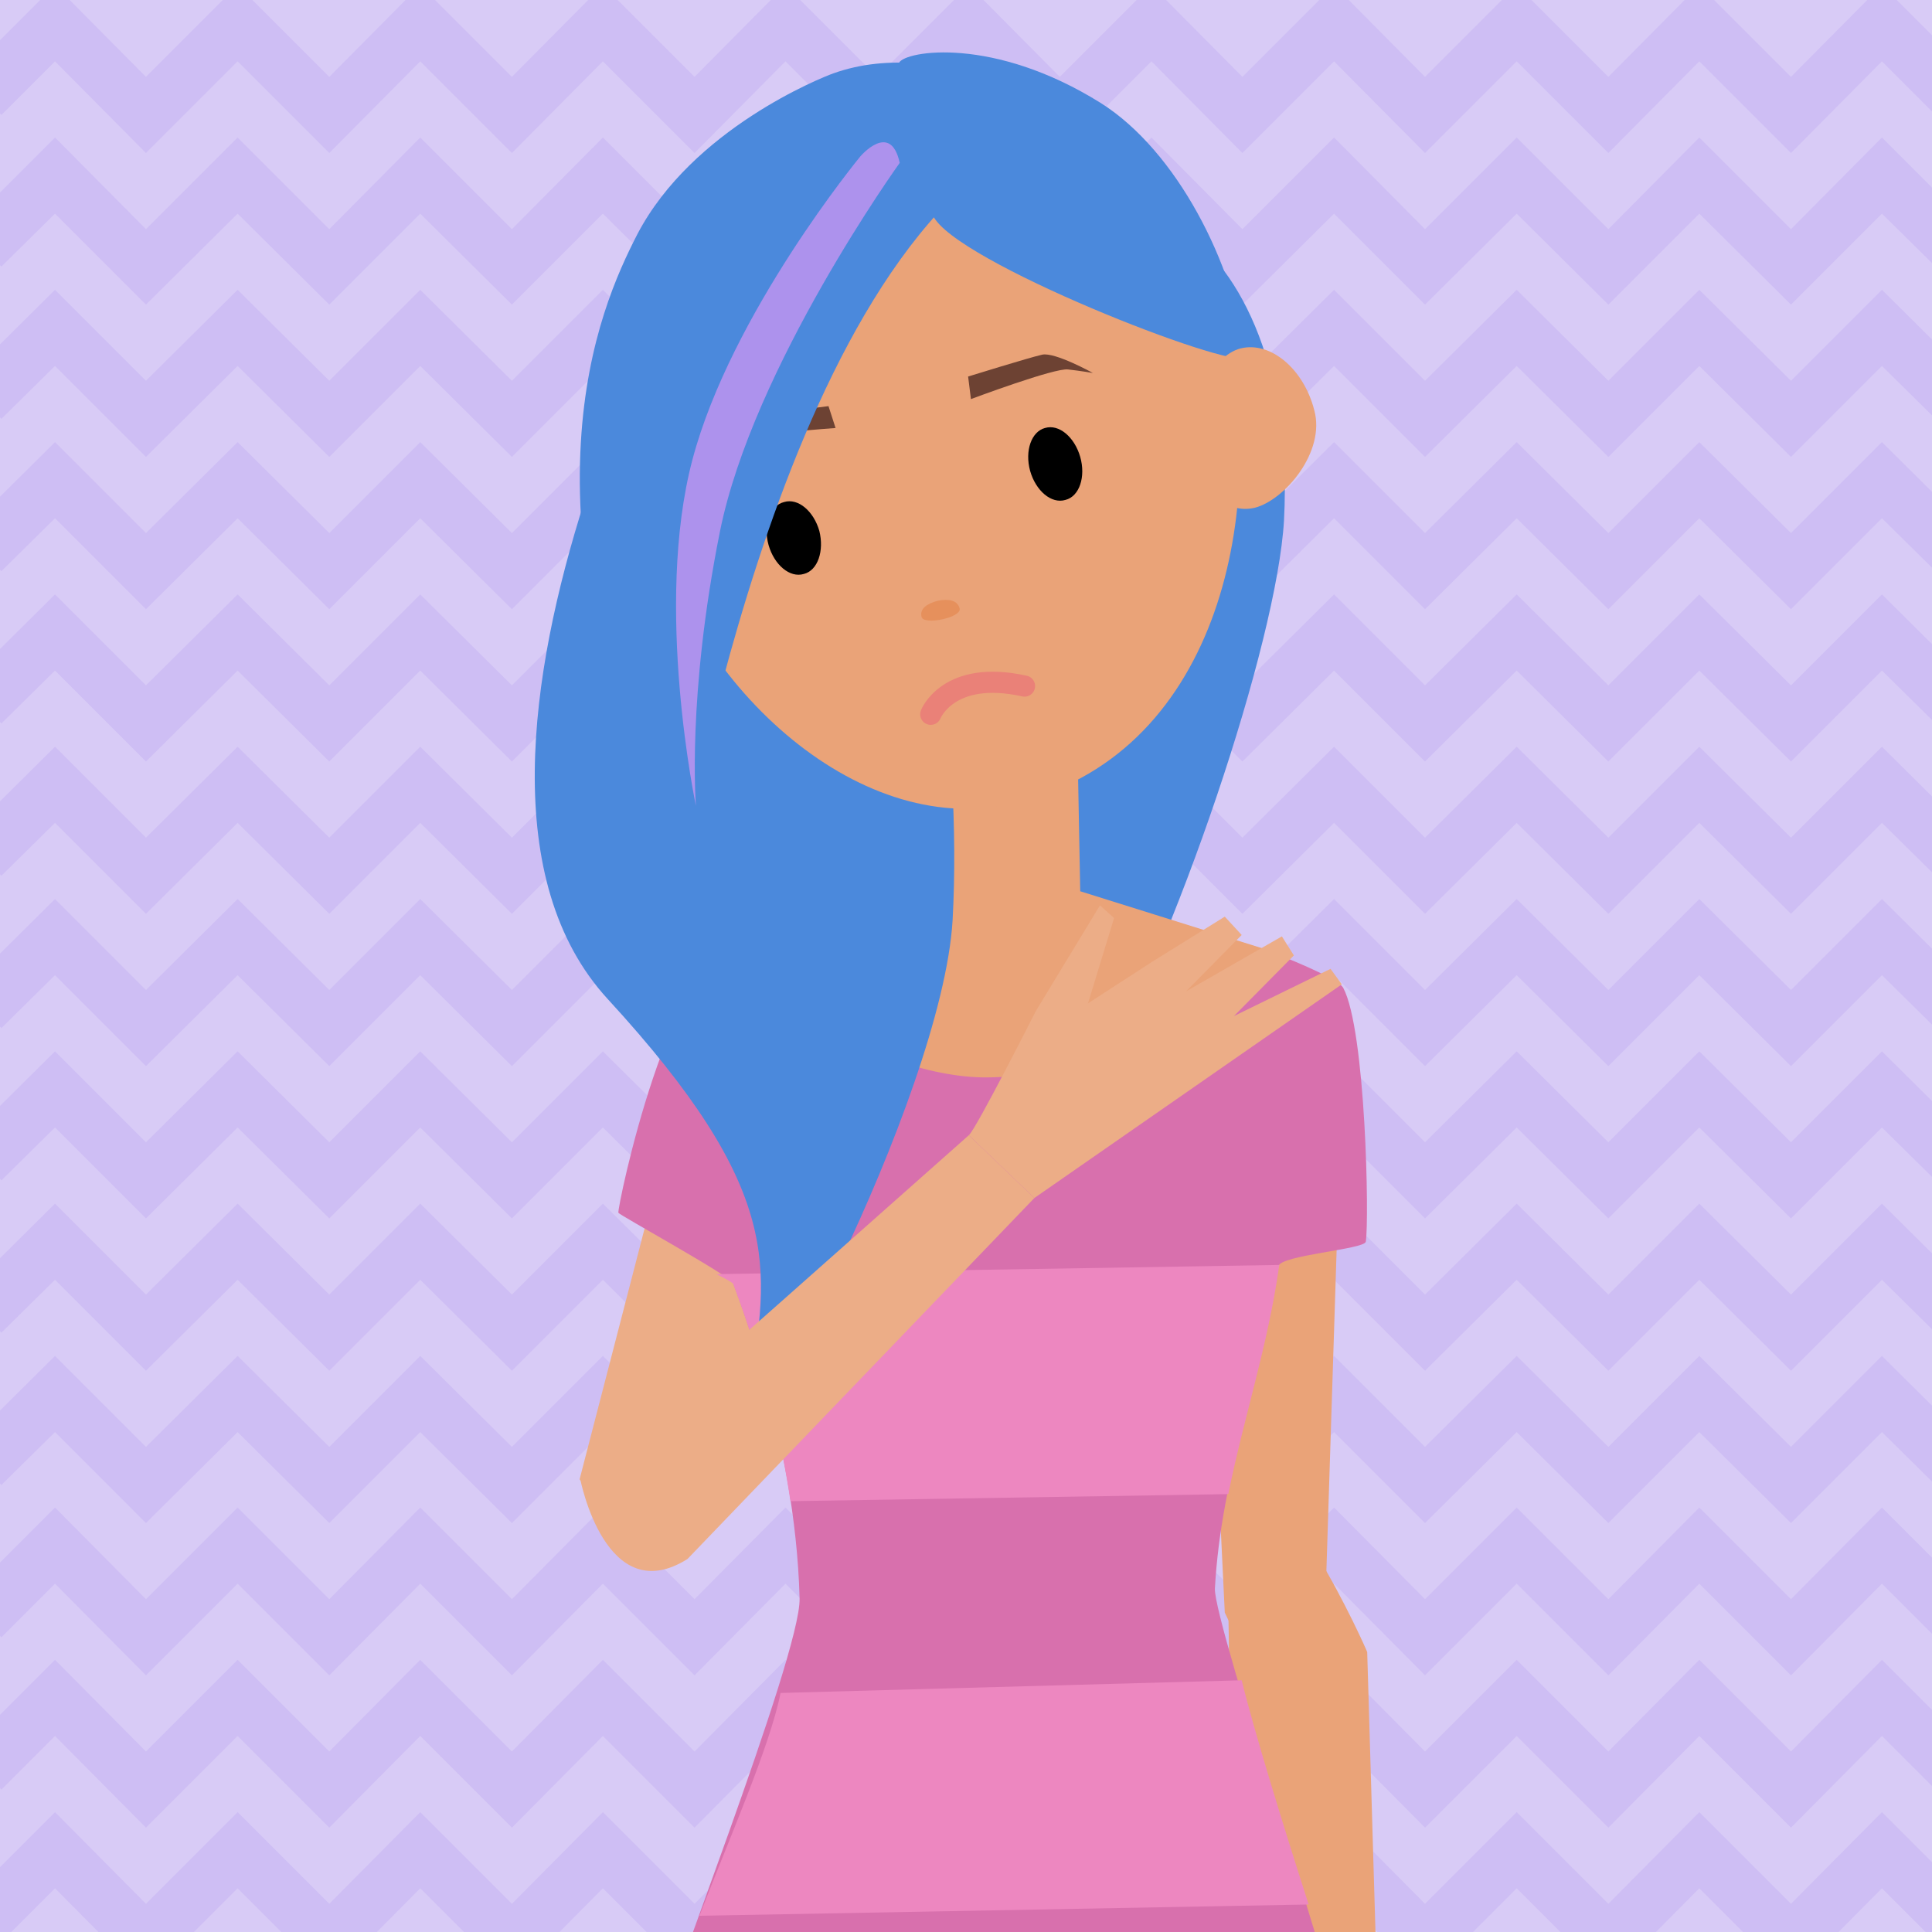 <svg version="1.1" id="niños" xmlns="http://www.w3.org/2000/svg" xmlns:xlink="http://www.w3.org/1999/xlink" x="0px" y="0px" width="274px" height="274px" viewBox="0 0 274 274" xml:space="preserve"><style type="text/css">.st0{fill:#D8CBF6;} .st1{clip-path:url(#XMLID_18_);} .st2{fill:#CEBEF4;} .st3{fill:#EAA378;} .st4{fill:#ECAD87;} .st5{fill:#4B89DC;} .st6{fill:#D870AD;} .st7{fill:#4FC1EA;} .st8{fill:#ED87C0;} .st9{fill:#E6905C;} .st10{fill:#6D4233;} .st11{fill:#AD92ED;} .st12{fill:none;stroke:#EA8178;stroke-width:3;stroke-linecap:round;}</style><g id="XMLID_2753_"><path id="XMLID_3649_" class="st0" d="M0 0h274v274H0z"/><g id="XMLID_2754_"><defs><path id="XMLID_6_" d="M0 0h274v274H0z"/></defs><clipPath id="XMLID_18_"><use xlink:href="#XMLID_6_" overflow="visible"/></clipPath><g id="XMLID_2755_" class="st1"><path id="XMLID_2756_" class="st2" d="M7.8 8.7l12.9 13 13-13 13 13 12.9-13 13 13 12.9-13 13 13 12.9-13 13 13 5.4-5.4 7.6-7.6 7.5 7.6 5.4 5.4 13-13 12.9 13 13-13 12.9 13 13-13 13 13 12.9-13 13 13 12.9-13 7.6 7.6 5.4-5.4-13-13-12.9 13-13-13-12.9 13-13-13-13 13-12.9-13-13 13-12.9-13-13 13-12.9-13-13 13-13-13-12.9 13-13-13-12.9 13-13-13-12.9 13-13-13-13 13-12.9-13-13 13 5.4 5.4z"/><path id="XMLID_2757_" class="st2" d="M254 32.5l-13-13-12.9 13-13-13-13 13-12.9-13-13 13-12.9-13-13 13-12.9-13-13 13-13-13-12.9 13-13-13-12.9 13-13-13-12.9 13-13-13-13 13-12.9-13-13 13 5.4 5.3 7.6-7.5 12.9 12.9 13-12.9 13 12.9 12.9-12.9 13 12.9 12.9-12.9 13 12.9 12.9-12.9 13 12.9 5.4-5.4 7.6-7.5 7.5 7.5 5.4 5.4 13-12.9 12.9 12.9 13-12.9 12.9 12.9 13-12.9 13 12.9L241 30.3l13 12.9 12.9-12.9 7.6 7.5 5.4-5.3-13-13z"/><path id="XMLID_2758_" class="st2" d="M254 75.6l-13-12.9-12.9 12.9-13-12.9-13 12.9-12.9-12.9-13 12.9-12.9-12.9-13 12.9-12.9-12.9-13 12.9-13-12.9-12.9 12.9-13-12.9-12.9 12.9-13-12.9-12.9 12.9-13-12.9-13 12.9L7.8 62.7l-13 12.9L.2 81l7.6-7.5 12.9 12.9 13-12.9 13 12.9 12.9-12.9 13 12.9 12.9-12.9 13 12.9 12.9-12.9 13 12.9 5.4-5.4 7.6-7.5 7.5 7.5 5.4 5.4 13-12.9 12.9 12.9 13-12.9 12.9 12.9 13-12.9 13 12.9L241 73.5l13 12.9 12.9-12.9 7.6 7.5 5.4-5.4-13-12.9z"/><path id="XMLID_2759_" class="st2" d="M254 118.8l-13-12.9-12.9 12.9-13-12.9-13 12.9-12.9-12.9-13 12.9-12.9-12.9-13 12.9-12.9-12.9-13 12.9-13-12.9-12.9 12.9-13-12.9-12.9 12.9-13-12.9-12.9 12.9-13-12.9-13 12.9-12.9-12.9-13 12.9 5.4 5.4 7.6-7.5 12.9 12.9 13-12.9 13 12.9 12.9-12.9 13 12.9 12.9-12.9 13 12.9 12.9-12.9 13 12.9 5.4-5.4 7.6-7.5 7.5 7.5 5.4 5.4 13-12.9 12.9 12.9 13-12.9 12.9 12.9 13-12.9 13 12.9 12.9-12.9 13 12.9 12.9-12.9 7.6 7.5 5.4-5.4-13-12.9z"/><path id="XMLID_2760_" class="st2" d="M254 54l-13-12.9L228.1 54l-13-12.9-13 12.9-12.9-12.9-13 12.9-12.9-12.9-13 12.9-12.9-12.9-13 12.9-13-12.9L98.5 54l-13-12.9L72.6 54l-13-12.9L46.7 54l-13-12.9-13 12.9L7.8 41.1-5.2 54l5.4 5.4 7.6-7.5 12.9 12.9 13-12.9 13 12.9 12.9-12.9 13 12.9 12.9-12.9 13 12.9 12.9-12.9 13 12.9 5.4-5.4 7.6-7.5 7.5 7.5 5.4 5.4 13-12.9 12.9 12.9 13-12.9 12.9 12.9 13-12.9 13 12.9L241 51.9l13 12.9 12.9-12.9 7.6 7.5 5.4-5.4-13-12.9z"/><path id="XMLID_2761_" class="st2" d="M254 97.2l-13-12.9-12.9 12.9-13-12.9-13 12.9-12.9-12.9-13 12.9-12.9-12.9-13 12.9-12.9-12.9-13 12.9-13-12.9-12.9 12.9-13-12.9-12.9 12.9-13-12.9-12.9 12.9-13-12.9-13 12.9L7.8 84.3l-13 12.9 5.4 5.4 7.6-7.5L20.7 108l13-12.9 13 12.9 12.9-12.9 13 12.9 12.9-12.9 13 12.9 12.9-12.9 13 12.9 5.4-5.4 7.6-7.5 7.5 7.5 5.4 5.4 13-12.9 12.9 12.9 13-12.9 12.9 12.9 13-12.9 13 12.9L241 95.1l13 12.9 12.9-12.9 7.6 7.5 5.4-5.4-13-12.9z"/><path id="XMLID_2762_" class="st2" d="M254 140.4l-13-12.9-12.9 12.9-13-12.9-13 12.9-12.9-12.9-13 12.9-12.9-12.9-13 12.9-12.9-12.9-13 12.9-13-12.9-12.9 12.9-13-12.9-12.9 12.9-13-12.9-12.9 12.9-13-12.9-13 12.9-12.9-12.9-13 12.9 5.4 5.4 7.6-7.5 12.9 12.9 13-12.9 13 12.9 12.9-12.9 13 12.9 12.9-12.9 13 12.9 12.9-12.9 13 12.9 5.4-5.4 7.6-7.5 7.5 7.5 5.4 5.4 13-12.9 12.9 12.9 13-12.9 12.9 12.9 13-12.9 13 12.9 12.9-12.9 13 12.9 12.9-12.9 7.6 7.5 5.4-5.4-13-12.9z"/><path id="XMLID_2763_" class="st2" d="M254 162l-13-12.9-12.9 12.9-13-12.9-13 12.9-12.9-12.9-13 12.9-12.9-12.9-13 12.9-12.9-12.9-13 12.9-13-12.9L98.5 162l-13-12.9L72.6 162l-13-12.9L46.7 162l-13-12.9-13 12.9-12.9-12.9-13 12.9 5.4 5.4 7.6-7.5 12.9 12.9 13-12.9 13 12.9 12.9-12.9 13 12.9 12.9-12.9 13 12.9 12.9-12.9 13 12.9 5.4-5.4 7.6-7.5 7.5 7.5 5.4 5.4 13-12.9 12.9 12.9 13-12.9 12.9 12.9 13-12.9 13 12.9 12.9-12.9 13 12.9 12.9-12.9 7.6 7.5 5.4-5.4-13-12.9z"/><path id="XMLID_2764_" class="st2" d="M254 205.2l-13-12.9-12.9 12.9-13-12.9-13 12.9-12.9-12.9-13 12.9-12.9-12.9-13 12.9-12.9-12.9-13 12.9-13-12.9-12.9 12.9-13-12.9-12.9 12.9-13-12.9-12.9 12.9-13-12.9-13 12.9-12.9-12.9-13 12.9 5.4 5.4 7.6-7.5L20.7 216l13-12.9 13 12.9 12.9-12.9 13 12.9 12.9-12.9 13 12.9 12.9-12.9 13 12.9 5.4-5.4 7.6-7.5 7.5 7.5 5.4 5.4 13-12.9 12.9 12.9 13-12.9 12.9 12.9 13-12.9 13 12.9 12.9-12.9 13 12.9 12.9-12.9 7.6 7.5 5.4-5.4-13-12.9z"/><path id="XMLID_2765_" class="st2" d="M254 248.4l-13-13-12.9 13-13-13-13 13-12.9-13-13 13-12.9-13-13 13-12.9-13-13 13-13-13-12.9 13-13-13-12.9 13-13-13-12.9 13-13-13-13 13-12.9-13-13 13 5.4 5.4 7.6-7.6 12.9 13 13-13 13 13 12.9-13 13 13 12.9-13 13 13 12.9-13 13 13 5.4-5.4 7.6-7.6 7.5 7.6 5.4 5.4 13-13 12.9 13 13-13 12.9 13 13-13 13 13 12.9-13 13 13 12.9-13 7.6 7.6 5.4-5.4-13-13z"/><path id="XMLID_2766_" class="st2" d="M254 183.6l-13-12.9-12.9 12.9-13-12.9-13 12.9-12.9-12.9-13 12.9-12.9-12.9-13 12.9-12.9-12.9-13 12.9-13-12.9-12.9 12.9-13-12.9-12.9 12.9-13-12.9-12.9 12.9-13-12.9-13 12.9-12.9-12.9-13 12.9L.2 189l7.6-7.5 12.9 12.9 13-12.9 13 12.9 12.9-12.9 13 12.9 12.9-12.9 13 12.9 12.9-12.9 13 12.9 5.4-5.4 7.6-7.5 7.5 7.5 5.4 5.4 13-12.9 12.9 12.9 13-12.9 12.9 12.9 13-12.9 13 12.9 12.9-12.9 13 12.9 12.9-12.9 7.6 7.5 5.4-5.4-13-12.9z"/><path id="XMLID_2767_" class="st2" d="M254 226.8l-13-13-12.9 13-13-13-13 13-12.9-13-13 13-12.9-13-13 13-12.9-13-13 13-13-13-12.9 13-13-13-12.9 13-13-13-12.9 13-13-13-13 13-12.9-13-13 13 5.4 5.4 7.6-7.6 12.9 13 13-13 13 13 12.9-13 13 13 12.9-13 13 13 12.9-13 13 13 5.4-5.4 7.6-7.6 7.5 7.6 5.4 5.4 13-13 12.9 13 13-13 12.9 13 13-13 13 13 12.9-13 13 13 12.9-13 7.6 7.6 5.4-5.4-13-13z"/><path id="XMLID_2768_" class="st2" d="M254 270l-13-13-12.9 13-13-13-13 13-12.9-13-13 13-12.9-13-13 13-12.9-13-13 13-13-13-12.9 13-13-13-12.9 13-13-13-12.9 13-13-13-13 13-12.9-13-13 13 5.4 5.4 7.6-7.6 12.9 13 13-13 13 13 12.9-13 13 13 12.9-13 13 13 12.9-13 13 13 5.4-5.4 7.6-7.6 7.5 7.6 5.4 5.4 13-13 12.9 13 13-13 12.9 13 13-13 13 13 12.9-13 13 13 12.9-13 7.6 7.6 5.4-5.4-13-13z"/></g><g id="XMLID_2769_" class="st1"><path id="XMLID_3614_" class="st3" d="M190.7 141.7l-2.8 87.7-10.8 6.4-3.4-7.1-3.3-68.5c.1.1 15.7-27.1 20.3-18.5z"/><path id="XMLID_3610_" class="st3" d="M173.9 209.9l.5 30.3 14.2 52.3 7-.7-1.7-57.5c.1.1-12.8-29.2-20-24.4z"/><path id="XMLID_3609_" class="st4" d="M100 141.1l-17.8 68.7 9.7 12.5 6.6-6 21.7-58.2s-13-23.5-20.2-17z"/><path id="XMLID_2770_" class="st5" d="M167 32.3c-16-9.1-63.6 36.9-68.4 81.9-2.1 20 8.5 79.6 9 81 10.9-4.4 37.5-23.6 46.7-39.6 12.6-22 26.8-64.5 27.8-81.8 1.2-22.6-7.1-37-15.1-41.5z"/><path id="XMLID_3607_" class="st6" d="M192 294c-.7-6.8-19.9-63.8-19.7-68.7.9-16.5 6.7-30 9-45.7.2-1.6 12.2-2.4 12.4-3.5.5-3.1 0-30-3.2-36-.5-1-5.3-3.2-10.5-5.2-10.7-4.2-65.2-.5-75-.5-9.8 0-17.5 36.9-17.3 37.6.1.3 16.1 9.1 16.3 10 .1.6 8.8 21.7 9.4 44.7.2 8.1-20.2 59.5-20.3 62.7 0 0 31.6 8.9 65.5 6.7 20-1.2 33.4-2.1 33.4-2.1z"/><g id="XMLID_2771_"><path id="XMLID_2772_" class="st7" d="M182.6 178.7s0 .1 0 0c0 .1 0 .1 0 0z"/></g><path id="XMLID_3602_" class="st3" d="M133.1 125.6l.2-21.7 19.4-4.1.5 26.6 26.5 8.3s-17.2 18-39.8 18.1c-16.8.1-40.4-16.7-40.4-16.7l16.6-6.4 17-4.1z"/><path id="XMLID_2773_" class="st8" d="M185.6 270.1c-3.4-10.5-7.8-24.8-9.5-31.8l-65.4 1.8c-1.5 7.6-7.6 21.4-11.5 31.6l86.4-1.6z"/><path id="XMLID_2774_" class="st8" d="M181.5 179.4l-79.9 1.3c1.4.7 2.3 1.2 2.4 1.4.1.5 5.6 13.8 8.1 30.8l62.1-1c2.2-10.9 5.6-21 7.2-32.3 0-.1 0-.1.1-.2z"/><path id="XMLID_2775_" class="st5" d="M102 27.3c.9-2.7-46.5 81-15.8 114.4 25 27.2 22.9 38 20.1 55.2-2.4 14.9 27.3-41.1 28.8-66.4 1.4-25.3-3.6-60.1-12.2-75.1C114.2 40.2 99.1 36 102 27.3z"/><path id="XMLID_1839_" class="st3" d="M91.8 71.9c5.6 24.8 29.6 47.1 51.6 42.1 29.1-6.5 36.3-40.8 30.7-65.6-5.6-24.8-30.4-37.6-55.2-32C94.1 22 86.2 47.1 91.8 71.9z"/><path id="XMLID_1838_" class="st5" d="M176.7 50.5c.4 2.8-38.9-12.3-44-19.3-5.1-6.9-6.1-20.6-5.2-22.3.9-1.7 13.4-3.8 28.6 5.7 10.8 6.8 18.9 22.8 20.6 35.9z"/><path id="XMLID_102_" class="st3" d="M169.6 63.7c1.5 5.9 4.2 9.3 8.4 8.3 4.2-1.1 10-7.9 8.4-13.8-1.5-5.9-6.2-9.8-10.4-8.8s-7.9 8.4-6.4 14.3z"/><path id="XMLID_101_" d="M109 77.3c.8 2.8 3 4.7 5 4.1 2-.5 2.9-3.3 2.2-6.1-.8-2.8-3-4.7-5-4.1-2 .5-3 3.2-2.2 6.1z"/><path id="XMLID_100_" d="M146.1 66.8c.8 2.8 3 4.7 5 4.1 2-.5 2.9-3.3 2.1-6.1-.8-2.8-3-4.7-5-4.1-1.9.5-2.9 3.2-2.1 6.1z"/><path id="XMLID_99_" class="st9" d="M130.7 87.5c.3 1.2 5.7.1 5.4-1.2-.3-1.2-1.6-1.4-3.1-1.1-1.5.4-2.6 1.1-2.3 2.3z"/><path id="XMLID_2776_" class="st10" d="M137.7 56.6s12-4.5 13.8-4.2c1.8.2 3.5.5 3.5.5s-5.4-3-7.2-2.6c-1.8.4-10.5 3.1-10.5 3.1l.4 3.2z"/><path id="XMLID_2777_" class="st10" d="M118.5 60.7s-12.7.9-14.3 1.9c-1.6 1-3 1.9-3 1.9s3.7-5 5.4-5.4c1.8-.4 10.9-1.5 10.9-1.5l1 3.1z"/><path id="XMLID_27_" class="st5" d="M95.8 123.5c1.1 2.4 13.2-84.3 50.1-103.6 7-3.7-12-15.1-27.7-9.5-1.7.6-20 7.9-27.8 22.8-5.5 10.7-17.7 38.1 5.4 90.3z"/><path id="XMLID_26_" class="st4" d="M97.5 221.1l49.2-51.2-9.3-8.9-26.5 23.5-28.6 25.3s3.6 18.6 15.2 11.3z"/><path id="XMLID_25_" class="st4" d="M137.4 161c1-.8 9.5-17.6 9.5-17.6l9.1-15 2 1.8-3.7 12.1 9.1-5.9 10.3-6.4 2.4 2.6-7.9 8 13.6-7.8 1.7 2.7-8.5 8.6 13.7-6.7 1.6 2.2-43.6 30.3-9.3-8.9z"/><path id="XMLID_2778_" class="st11" d="M127.6 23.1S106.8 52 102.1 75.4s-3.4 38.9-3.4 38.9-6-28.3-.5-49.1 23.8-43 23.8-43 4.3-5.1 5.6.9z"/><path id="XMLID_2779_" class="st12" d="M132 101.3s2.5-6.4 13.3-4"/></g></g></g></svg>